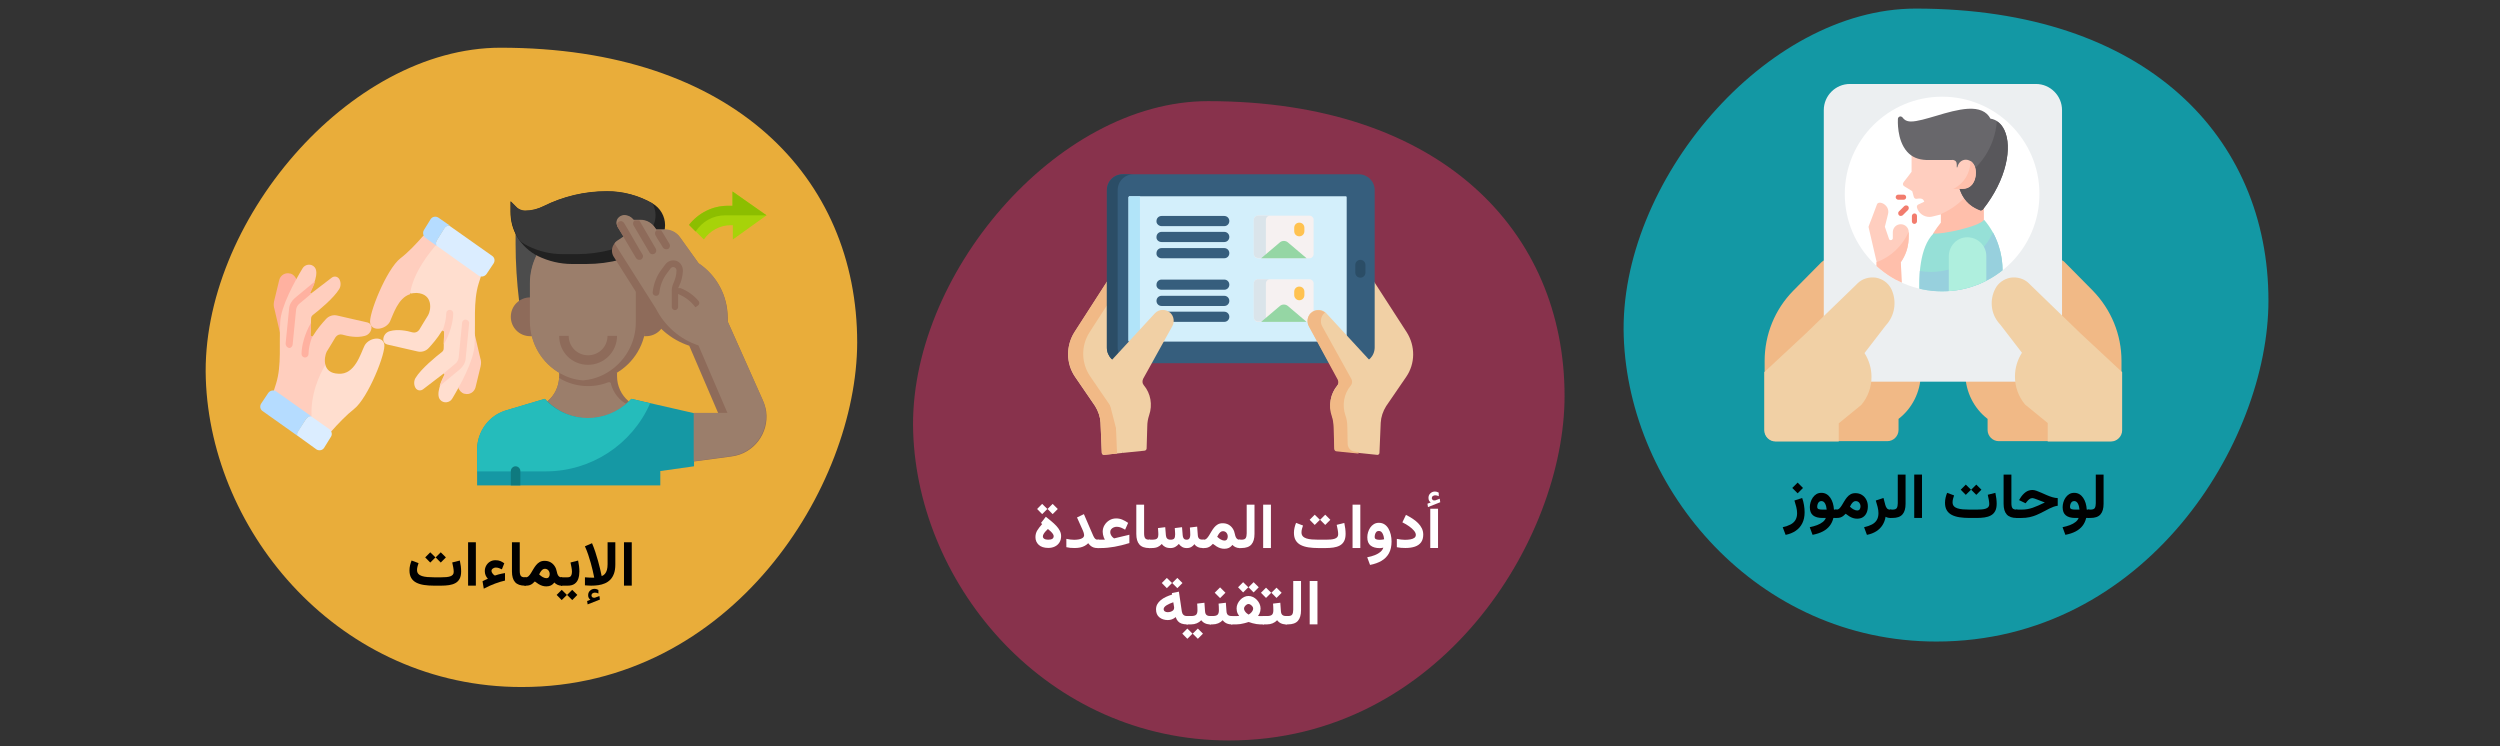<?xml version="1.0" encoding="UTF-8"?>
<svg xmlns="http://www.w3.org/2000/svg" xmlns:xlink="http://www.w3.org/1999/xlink" id="Ebene_1" version="1.1" viewBox="0 0 786 234.6">
  <rect x="0" y="0" width="786" height="234.6" fill="#333333" stroke="none"/>
  <defs>
    <style>
      .st0 {
        fill: #dbedff;
      }

      .st1 {
        fill: #8cbe00;
      }

      .st2 {
        fill: #f1b986;
      }

      .st3 {
        fill: #365e7d;
      }

      .st4 {
        fill: #0f7a7f;
      }

      .st5 {
        fill: #ffbfab;
      }

      .st6 {
        fill: #1398a4;
      }

      .st7 {
        fill: #a7d309;
      }

      .st8 {
        fill: #f27c6d;
      }

      .st9 {
        stroke: #9b7e6b;
        stroke-miterlimit: 10;
      }

      .st9, .st10 {
        fill: #8e6b5a;
      }

      .st11 {
        fill: #fff;
      }

      .st12 {
        fill: #58575b;
      }

      .st13 {
        fill: #383838;
      }

      .st14 {
        fill: #d3effb;
      }

      .st15 {
        fill: #2b4d66;
      }

      .st16 {
        fill: none;
      }

      .st17 {
        fill: #4c4c4c;
      }

      .st18 {
        fill: #ffb1a0;
      }

      .st19 {
        fill: #88324c;
      }

      .st20 {
        fill: #e9ad3a;
      }

      .st21 {
        clip-path: url(#clippath-1);
      }

      .st22 {
        fill: #1598a4;
      }

      .st23 {
        fill: #f6f1f1;
      }

      .st24 {
        fill: #ffcebe;
      }

      .st25 {
        fill: #b1e4f9;
      }

      .st26 {
        fill: #ffdecf;
      }

      .st27 {
        fill: #212121;
      }

      .st28 {
        fill: #afefde;
      }

      .st29 {
        fill: #68676b;
      }

      .st30 {
        fill: #9b7e6b;
      }

      .st31 {
        display: none;
      }

      .st32 {
        fill: #dae4ea;
      }

      .st33 {
        fill: #eceff1;
      }

      .st34 {
        fill: #95d6a4;
      }

      .st35 {
        fill: #97d0dd;
      }

      .st36 {
        fill: #96e0d7;
      }

      .st37 {
        fill: #7a7a7a;
      }

      .st38 {
        fill: #b5dcff;
      }

      .st39 {
        clip-path: url(#clippath);
      }

      .st40 {
        fill: #25bcbb;
      }

      .st41 {
        fill: #f1d0a5;
      }

      .st42 {
        fill: #ffcebf;
      }

      .st43 {
        fill: #ffc250;
      }
    </style>
    <clipPath id="clippath">
      <circle class="st16" cx="610.6" cy="61" r="30.6"></circle>
    </clipPath>
    <clipPath id="clippath-1">
      <circle class="st16" cx="610.6" cy="61" r="30.6"></circle>
    </clipPath>
  </defs>
  <g id="Ebene_11" data-name="Ebene_1">
    <g id="Capa_1">
      <rect class="st16" x="0" y="0" width="786" height="235.5" transform="translate(786 235.5) rotate(-180)"></rect>
    </g>
    <rect class="st16" x="0" y="0" width="786" height="233.5" transform="translate(786 233.5) rotate(-180)"></rect>
    <path id="Oval-Copy-4" class="st19" d="M386.4,232.8c-57,0-97.7-48.2-99.3-97-1.6-48.8,44.9-104,92.7-104,73.2,0,112.1,40.9,112.1,92.7,0,45.1-39.1,108.3-105.5,108.3Z"></path>
    <path id="Oval-Copy-4-2" class="st6" d="M608.8,201.7c-56.4,0-96.7-47.7-98.3-96S555,2.7,602.3,2.7c72.5,0,110.9,40.5,110.9,91.8,0,44.6-38.7,107.2-104.4,107.2Z"></path>
    <path id="Oval-Copy-4-3" class="st20" d="M164,216c-57,0-97.7-48.2-99.3-97-1.6-48.8,44.9-104,92.7-104,73.2,0,112.1,40.9,112.1,92.7-.1,45.1-39.2,108.3-105.5,108.3Z"></path>
  </g>
  <g id="_x3C_Ebene_x3E_">
    <g>
      <path class="st10" d="M172.1,126.2c2.3-1.9,3.7-4.8,3.7-7.9v-1.2h18.2v1.2c0,3,1.3,5.9,3.7,7.9l-6.7,6.7h-12.1s-6.8-6.7-6.8-6.7Z"></path>
      <path class="st30" d="M172.1,126.2c2.2-1.8,3.5-4.5,3.7-7.4.2.1.4.2.6.4,4.5,2.5,10,2.9,14.8,1,.4-.1.8,0,.9.4v.2c.8,2.8,2.6,5.1,5.2,6.4l1.5.8-4.3,6.1-4,.7s-3-1-4.8-1.8h-6.9s-6.7-6.8-6.7-6.8Z"></path>
      <path class="st17" d="M162.1,73.1v3.6c0,6,.4,12,1.1,17.9h43.4c.7-5.9,1.1-11.9,1.1-17.9v-1.4s-45.6-2.2-45.6-2.2Z"></path>
      <path class="st10" d="M203.1,93.5c3.4,0,6.1,2.7,6.1,6.1s-2.7,6.1-6.1,6.1h-.6"></path>
      <path class="st10" d="M166.7,93.5c-3.4,0-6.1,2.7-6.1,6.1s2.7,6.1,6.1,6.1h.6"></path>
      <path class="st10" d="M168.8,80.2l-.1.2c-1.3,2.7-2,5.6-2,8.6v12.1c0,6.8,3.7,13.1,9.7,16.4,2.6,1.5,5.5,2.2,8.5,2.2s5.9-.8,8.5-2.2c6-3.3,9.7-9.6,9.7-16.4v-12.1c0-3-.7-5.9-2-8.6l-.3-.7"></path>
      <path class="st30" d="M190.3,117.5c-2.2,1.2-4.6,1.9-7,2.1-2.5-.2-4.8-.9-7-2.1-6-3.3-9.7-9.6-9.7-16.4v-12.1c0-3,.7-5.9,2-8.6l.1-.2,28.9-.4.3.6c1.3,2.7,2,5.6,2,8.6v12.1c.1,6.8-3.6,13.1-9.6,16.4h0Z"></path>
      <path class="st10" d="M184.9,114.7c5,0,9.1-4.1,9.1-9.1h-3c0,3.4-2.7,6.1-6.1,6.1s-6.1-2.7-6.1-6.1h-3c0,5.1,4,9.1,9.1,9.1Z"></path>
      <path class="st22" d="M150,152.7v-11.4c0-3.4,1.4-6.7,3.8-9.1,1.5-1.5,3.4-2.6,5.4-3.2l12.1-3.6.7.7c3.4,3.4,8.1,5.4,12.9,5.4,4.9,0,9.5-1.9,12.9-5.4l.7-.7,19.7,4.5v16.7s-10.6,1.5-10.6,1.5v4.5h-57.6s0,.1,0,.1Z"></path>
      <path class="st40" d="M159.1,129l12.1-3.6.7.7c7.1,7.1,18.7,7.1,25.9,0h0l.7-.7,5.9,1.4c-5.7,13-18.6,21.4-32.8,21.4h-21.6v-6.8c0-5.8,3.7-10.8,9.1-12.4Z"></path>
      <path class="st4" d="M162.1,146.6h0c-.8,0-1.5.7-1.5,1.5v4.5s3,0,3,0v-4.5c0-.8-.7-1.5-1.5-1.5Z"></path>
      <path class="st7" d="M228.8,64.7h1.5s0-4.5,0-4.5l10.7,7.5-10.6,7.6v-4.5s-.6,0-.6,0c-3.4,0-6.6,1.7-8.5,4.5l-4.5-4.5c2.8-3.9,7.3-6.1,12-6.1Z"></path>
      <path class="st1" d="M228.8,64.7h1.5s0-4.5,0-4.5l10.7,7.5h-13c-3.8,0-7.2,1.9-9.3,5.1l-2.1-2.1c3-3.8,7.5-6,12.2-6Z"></path>
      <path class="st27" d="M205.2,64c2.4,1.4,3.9,4,3.9,6.8s-1.5,5.4-4,6.8c-6.3,3.5-13.4,5.4-20.7,5.4h-4.6c-3.7,0-7.4-.9-10.7-2.5-2.6-1.3-4.9-3.4-6.4-5.9-1.5-2.4-2.2-5.2-2.2-8v-3.3s2,2,2,2c.7.7,1.6,1,2.5,1,2,0,4-.5,5.8-1.4,6.2-3.1,13-4.7,19.9-4.7,5.1-.1,10.1,1.3,14.5,3.8h0Z"></path>
      <path class="st13" d="M165.1,66.2c2,0,4-.5,5.8-1.4,6.2-3.1,13-4.7,19.9-4.7,5,0,9.9,1.3,14.3,3.8,2.1,3.7.8,8.5-3,10.6h0c-6.3,3.5-13.4,5.4-20.7,5.4h-4.6c-3.7,0-7.4-.9-10.7-2.5-.8-.4-1.7-.9-2.4-1.5-.3-.4-.7-.9-.9-1.3-1.5-2.4-2.2-5.2-2.2-8v-3.3s2,2,2,2c.6.5,1.6.9,2.5.9h0Z"></path>
      <path class="st10" d="M192.4,78.8c0,.7.2,1.4.6,2l10,15.8.3.5c2.7,5.5,7.6,9.7,13.4,11.6l9.1,21.2h-7.6s0,15.2,0,15.2l11.9-1.6c6.9-.9,11.7-7.3,10.8-14.1-.2-1.2-.5-2.3-1-3.4l-11.1-24.9v-1.2c0-6.8-3.4-13.2-9.1-17l-5.8-8.1c-1.1-1.6-2.9-2.5-4.8-2.5h-2.7s-.3-.4-.3-.4c-1-1.6-2.7-2.6-4.6-2.6h-2.2c-.7-1-1.8-1.5-3-1.5-1.3,0-2.3,1.1-2.4,2.4,0,.4.1.9.4,1.3l1.9,3-2.1,1.4c-1.1.5-1.7,1.7-1.7,2.9Z"></path>
      <path class="st30" d="M193.2,76.5c.2-.3.5-.6.8-.8l2.1-1.4-1.9-3c-.2-.4-.4-.8-.4-1.3,0-1.3,1.1-2.3,2.4-2.4,1.2,0,2.3.6,3,1.5h2.2c1.9,0,3.6,1,4.6,2.6l.3.4h2.7c1.9,0,3.7.9,4.8,2.5l5.8,8.1c5.7,3.8,9.1,10.2,9.1,17v1.2s11.1,24.9,11.1,24.9c2.8,6.3-.1,13.8-6.4,16.6-1.1.5-2.2.8-3.4,1l-11.9,1.6v-15.2h10.6s-9.1-21.2-9.1-21.2c-5.8-1.9-10.6-6.1-13.4-11.6l-13-20.5Z"></path>
      <g>
        <path class="st10" d="M204.2,79.4c-1-1.8-4-6.7-5-8.5-.3-.5-.2-1.2.3-1.6h1.5s5.2,8.9,5.2,8.9c.3.6.1,1.3-.5,1.6h0c-.6.3-1.2.1-1.5-.4Z"></path>
        <path class="st10" d="M201.7,81.5h0c-.6.4-1.3.2-1.7-.3l-5.8-9.8c-.3-.4-.3-1.4.4-1.7.7-.4,1.2-.1,1.6.4,1.1,1.7,4.7,8.2,5.8,9.9.3.4.2,1.1-.3,1.5Z"></path>
        <path class="st10" d="M208.4,77.8c-1-1.8-1.4-2.1-2.3-3.8-.3-.5-.2-1.2.3-1.6h1.5s2.6,4.3,2.6,4.3c.3.6.1,1.3-.5,1.6h0c-.6.2-1.3,0-1.6-.5Z"></path>
        <path class="st9" d="M204.7,91.8c.3-2.7,1.3-5.3,2.9-7.4l1.2-1.6c.9-1.2,2.4-1.7,3.9-1.3,1.6.5,2.6,2.1,2.5,3.8-.1,1.7-.5,3.3-1.2,4.8h.1c2.3.9,4.3,2.3,5.9,4.2.6.7.4,1.7-.3,2.2l-1.2.8h0c-1.2-1.8-2.9-3.2-4.8-4.1v3.3c0,.8-.7,1.5-1.5,1.5h0c-.8,0-1.5-.7-1.5-1.5v-5.2c0-.8.2-1.6.5-2.3.6-1.3,1-2.7,1-4.1,0-.1-.1-.2-.2-.3-.2-.2-.5-.2-.7,0l-1.2,1.6c-1.3,1.7-2.1,3.8-2.3,5.9-.1.8-.7,1.4-1.5,1.4-1,0-1.7-.8-1.6-1.7Z"></path>
      </g>
    </g>
    <g>
      <path class="st24" d="M151.1,115.2l-1.6,6.6c-.4,1.5-1.9,2.4-3.4,2h-.1c-1-.3-1.5-1-1.9-1.8l.2-1.7,3.7-9.3.6-5.8.6-.3,1.8,7.7c.3.8.3,1.7.1,2.6Z"></path>
      <path class="st26" d="M151.2,86.2v.7c-.2.6-.4,1.3-.7,2.2-1.8,5.8-.9,12.4-1.3,19.3-.2,5-4.6,12.9-7,16.9-.8,1.4-2.8,1.6-3.8.4h0c-1.5-1.7.4-5.9,1.4-7.9.1-.2-.2-.5-.4-.3l-6.4,4.9c-.8.6-1.9.4-2.4-.5s-.5-2.1,0-3c1.7-2.9,6.6-6.9,8.3-8.2.4-.3.6-.7.6-1.2,0-1.4.1-3.7.2-5.2,0-.4-.5-.6-.8-.2-1.4,2.3-3,4.1-4.1,5.3-.9,1-2.3,1.4-3.5,1.1l-9.6-2.2c-.7-.2-1.2-.8-1.2-1.5,0-1.3.9-2.4,2.1-2.7,2.5-.7,5.4-.1,7.1.4.8.2,1.6-.1,2.1-.8.8-1.4,2.2-3.6,2.8-4.6.9-1.5,1.7-6.7-3.6-7-.7,0-1.4.1-1.9.2l-.8-1.2,4.4-10.1,4.3-4.8,14.2,10Z"></path>
      <g>
        <path class="st24" d="M133.1,74.1h.6s3.7,2.6,3.7,2.6c-2,2.2-7.6,9-8.5,15.8-3.8,1.2-5.3,6.5-6.3,8.6-1.2,2.4-5.5,3.3-6.2.6-.7-2.6,5.1-17.1,9.5-20.5,2.4-1.8,5.1-4.7,7.2-7.1h0Z"></path>
        <path class="st24" d="M141.4,97.4c.6,0,1.1.5,1.1,1.1,0,2.5-1,6.5-3,9.8,0-1.3.1-2.7.2-3.8,0-.4-.4-.5-.6-.4.8-2.1,1.2-4.1,1.2-5.6,0-.6.5-1.1,1.1-1.1h0Z"></path>
        <path class="st24" d="M146.5,100.5c.6.1,1.1.6,1,1.2l-1.1,11.1c-.1,1.3-.8,2.4-1.8,3.3l-6.4,5.3c.4-1.4,1.1-2.7,1.5-3.6.1-.2-.1-.4-.2-.4l3.7-3.1c.5-.4.9-1.1,1-1.8l1.1-11.1c0-.5.6-1,1.2-.9h0Z"></path>
      </g>
      <path class="st0" d="M154.8,80.5c.7.5.9,1.5.4,2.3l-2.2,3.3c-.6.9-1.8,1.1-2.6.5l-13.2-9.4c-.2-.6-.2-1.2.2-1.8l2.3-3.7c.3-.5.9-.8,1.5-.8l13.6,9.6h0Z"></path>
      <path class="st38" d="M137.3,77.3l-3.5-2.5c-.8-.6-1-1.7-.5-2.5l2.1-3.4c.5-.8,1.6-1,2.4-.5l3.6,2.5c-.6,0-1.3.3-1.6.8l-2.3,3.7c-.5.6-.5,1.3-.2,1.9Z"></path>
      <path class="st18" d="M86.2,94.6l1.6-6.6c.4-1.5,1.9-2.4,3.4-2h.1c1,.3,1.5,1,1.9,1.8l-.2,1.7-3.7,9.3-.6,5.8-.6.3-1.8-7.7c-.3-.9-.3-1.7-.1-2.6Z"></path>
      <path class="st26" d="M114.6,108.7c1.2-2.4,5.5-3.3,6.2-.6.7,2.6-5.1,17.1-9.5,20.5-2.3,1.8-5.1,4.7-7.2,7.1h-.6s-6.4-4.5-6.4-4.5l-.6-3.9,4.3-12.6h1.5c.4,1.5,1.5,2.7,4.1,2.8,5.2.4,7-6.4,8.2-8.8h0Z"></path>
      <path class="st24" d="M102.3,114.7c-1.8,3-4.9,9.4-4.3,17.1l-11.9-8.3v-.7c.2-.6.4-1.3.7-2.2,1.8-5.8.9-12.4,1.3-19.3.2-5,4.6-12.9,7-16.9.8-1.4,2.8-1.6,3.8-.4h0c1.5,1.7-.4,5.9-1.4,7.9-.1.2.2.5.4.3l6.4-4.9c.8-.6,1.9-.4,2.4.5s.5,2.1,0,3c-1.7,2.9-6.6,6.9-8.3,8.2-.4.3-.6.7-.6,1.2,0,1.4-.1,3.7-.2,5.2,0,.4.5.6.8.2,1.4-2.3,3-4.1,4.1-5.3.9-1,2.3-1.4,3.5-1.1l9.6,2.2c.7.2,1.2.8,1.2,1.5h0c0,1.3-.9,2.4-2.1,2.7-2.5.7-5.4.1-7.1-.4-.8-.2-1.6.1-2.1.8-.8,1.4-2.2,3.6-2.8,4.6-.4.8-.8,2.6-.4,4.1h0Z"></path>
      <path class="st18" d="M94.8,111.3c0-2.5,1-6.5,3-9.8,0,1.3-.1,2.7-.2,3.8,0,.4.4.5.6.4-.8,2.1-1.2,4.1-1.2,5.6,0,.6-.5,1.1-1.1,1.1s-1.1-.5-1.1-1.1Z"></path>
      <path class="st18" d="M89.8,108l1.1-11c.1-1.3.8-2.4,1.8-3.3l6.4-5.3c-.4,1.4-1.1,2.7-1.5,3.6-.1.2.1.4.2.4l-3.7,3.1c-.5.4-.9,1.1-1,1.8l-1.1,11.1c-.1.6-.6,1.1-1.2,1-.6-.2-1-.7-1-1.4Z"></path>
      <path class="st0" d="M104,137.4l-2.1,3.4c-.5.8-1.6,1-2.4.5l-6.1-4.4c-.1-.5,0-1,.3-1.4l2.5-3.8c.4-.5.9-.9,1.5-.9l5.8,4.1c.8.6,1.1,1.7.5,2.5Z"></path>
      <path class="st38" d="M93.8,135.6c-.3.4-.4.9-.3,1.4l-11-7.8c-.7-.5-.9-1.5-.4-2.3l2.2-3.3c.6-.9,1.8-1.1,2.6-.5l11,7.8c-.7,0-1.3.3-1.7.9l-2.4,3.8h0Z"></path>
    </g>
    <g>
      <path class="st41" d="M433.7,142.399l.4-9.5c.1-1.8.7-3.6,1.7-5.2l6.3-9.2c2.9-4.2,2.9-9.7.2-14l-10.4-16.1-7.6,23.6,2.9,30.4,5.7.6c.4.1.8-.2.8-.6Z"></path>
      <path class="st41" d="M346.4,142.399l-.4-9.5c-.1-1.8-.7-3.6-1.7-5.2l-6.3-9.2c-2.9-4.2-2.9-9.7-.2-14l10.3-16,7.7,23.5-2.9,30.4-5.7.6c-.4.1-.8-.2-.8-.6h0Z"></path>
      <path class="st2" d="M337.8,104.399l10.3-16,1.4,5.3-6.9,10.7c-2.8,4.3-2.7,9.8.2,14l6.3,9.2c1,1.5,1.6,3.3,1.7,5.2l.4,9.8-4,.4c-.4,0-.8-.3-.8-.7l-.4-9.5c-.1-1.8-.7-3.6-1.7-5.2l-6.3-9.2c-2.8-4.2-2.9-9.7-.2-14h0Z"></path>
      <path class="st3" d="M353,114.199h74.2c2.8,0,5-2.2,5-5v-49.4c0-2.8-2.2-5-5-5h-74.2c-2.8,0-5,2.2-5,5v49.5c0,2.7,2.2,4.9,5,4.9Z"></path>
      <path class="st15" d="M353,54.799h3.4c-2.8,0-5,2.2-5,5v49.5c0,2.8,2.2,5,5,5h-3.4c-2.8,0-5-2.2-5-5v-49.5c0-2.8,2.2-5,5-5Z"></path>
      <path class="st14" d="M355.1,61.699h68c.1,0,.3.1.3.3v45.1c0,.2-.1.3-.3.3h-68c-.1,0-.3-.1-.3-.3v-45.1c.1-.2.2-.3.3-.3Z"></path>
      <path class="st25" d="M355.1,61.699h3.6c-.1,0-.3.1-.3.3v45.1c0,.2.1.3.3.3h-3.6c-.1,0-.3-.1-.3-.3v-45.1c.1-.2.2-.3.3-.3Z"></path>
      <path class="st23" d="M395.5,101.199h16.2c.7,0,1.3-.6,1.3-1.3v-10.8c0-.7-.6-1.3-1.3-1.3h-16.2c-.7,0-1.3.6-1.3,1.3v10.7c0,.8.6,1.4,1.3,1.4Z"></path>
      <path class="st32" d="M395.5,87.799h3.8c-.7,0-1.3.6-1.3,1.3v10.7c0,.7.6,1.3,1.3,1.3h-3.8c-.7,0-1.3-.6-1.3-1.3v-10.7c0-.7.6-1.3,1.3-1.3Z"></path>
      <path class="st34" d="M404.9,96.199l5.9,5h-14.3s5.9-5,5.9-5c.7-.6,1.8-.6,2.5,0h0Z"></path>
      <path class="st43" d="M408.5,94.399c.9,0,1.6-.7,1.6-1.6v-1.1c0-.9-.7-1.6-1.6-1.6s-1.6.7-1.6,1.6v1.1c0,.8.7,1.6,1.6,1.6Z"></path>
      <path class="st3" d="M365.2,91.099h19.7c.9,0,1.6-.7,1.6-1.6s-.7-1.6-1.6-1.6h-19.7c-.9,0-1.6.7-1.6,1.6-.1.9.7,1.6,1.6,1.6Z"></path>
      <path class="st3" d="M365.2,96.199h19.7c.9,0,1.6-.7,1.6-1.6s-.7-1.6-1.6-1.6h-19.7c-.9,0-1.6.7-1.6,1.6s.7,1.6,1.6,1.6Z"></path>
      <path class="st3" d="M365.2,101.199h19.7c.9,0,1.6-.7,1.6-1.6s-.7-1.6-1.6-1.6h-19.7c-.9,0-1.6.7-1.6,1.6-.1.9.7,1.6,1.6,1.6Z"></path>
      <path class="st23" d="M395.5,81.199h16.2c.7,0,1.3-.6,1.3-1.3v-10.8c0-.7-.6-1.3-1.3-1.3h-16.2c-.7,0-1.3.6-1.3,1.3v10.7c0,.8.6,1.4,1.3,1.4Z"></path>
      <path class="st32" d="M395.5,67.799h3.8c-.7,0-1.3.6-1.3,1.3v10.7c0,.7.6,1.3,1.3,1.3h-3.8c-.7,0-1.3-.6-1.3-1.3v-10.7c0-.7.6-1.3,1.3-1.3Z"></path>
      <path class="st34" d="M404.9,76.199l5.9,5h-14.3s5.9-5,5.9-5c.7-.6,1.8-.6,2.5,0h0Z"></path>
      <path class="st43" d="M408.5,74.299c.9,0,1.6-.7,1.6-1.6v-1.1c0-.9-.7-1.6-1.6-1.6s-1.6.7-1.6,1.6v1.1c0,.9.7,1.6,1.6,1.6Z"></path>
      <path class="st3" d="M365.2,71.099h19.7c.9,0,1.6-.7,1.6-1.6s-.7-1.6-1.6-1.6h-19.7c-.9,0-1.6.7-1.6,1.6-.1.8.7,1.6,1.6,1.6Z"></path>
      <path class="st3" d="M365.2,76.099h19.7c.9,0,1.6-.7,1.6-1.6,0-.9-.7-1.6-1.6-1.6h-19.7c-.9,0-1.6.7-1.6,1.6-.1.9.7,1.6,1.6,1.6Z"></path>
      <path class="st3" d="M365.2,81.199h19.7c.9,0,1.6-.7,1.6-1.6,0-.9-.7-1.6-1.6-1.6h-19.7c-.9,0-1.6.7-1.6,1.6-.1.9.7,1.6,1.6,1.6Z"></path>
      <path class="st15" d="M427.7,87.299c.9,0,1.6-.7,1.6-1.6v-2.4c0-.9-.7-1.6-1.6-1.6s-1.6.7-1.6,1.6v2.4c0,.9.7,1.6,1.6,1.6Z"></path>
      <path class="st41" d="M419.6,140.999l-.2-6.9c0-1.2-.2-2.4-.6-3.6-1.1-3.2-.5-6.8,1.7-9.4.5-.6.5-1.3.2-2l-9.2-16.6c-.7-1.3-.5-3,.6-4.1,1.4-1.3,3.6-1.3,4.9.1l15.3,16.6-1,11.5-4.1,15.8-6.9-.7c-.4,0-.7-.4-.7-.7h0Z"></path>
      <path class="st2" d="M411.5,102.599c-.7-1.3-.5-3,.6-4.1,1.2-1.2,3.2-1.3,4.5-.2-.1.1-.2.2-.3.2-1.1,1.1-1.3,2.8-.6,4.1l9.2,16.6c.3.6.3,1.4-.2,2-2.2,2.6-2.8,6.2-1.7,9.4.4,1.1.6,2.3.6,3.6l.1,5.3c0,1.3,1,2.4,2.3,2.5l.8.1c.2,0,.4.3.3.5l-6.9-.7c-.4,0-.7-.4-.7-.7l-.2-6.7c0-1.3-.2-2.5-.6-3.7-1.1-3.2-.5-6.8,1.7-9.4.5-.6.5-1.3.2-2l-9.1-16.8Z"></path>
      <path class="st41" d="M360.5,140.999l.2-6.9c0-1.2.2-2.4.6-3.6,1.1-3.2.5-6.8-1.7-9.4-.5-.6-.5-1.3-.2-2l9.2-16.6c.7-1.3.5-3-.6-4.1-1.4-1.3-3.6-1.3-4.9.1l-15.3,16.6,1,11.5,4.1,15.8,6.9-.7c.4,0,.7-.4.7-.7h0Z"></path>
    </g>
  </g>
  <g id="Ebene_3">
    <g>
      <g>
        <path class="st2" d="M603.9,117.7c-.1,5.6-2.8,10.8-7,14v3.5c0,1.9-1.6,3.5-3.5,3.5h-35.1c-1.9,0-3.5-1.6-3.5-3.5v-21.7c0-8.3,3.2-16.2,9-22.1l8.8-8.9c.7-.7,1.7-1.1,2.7-1.1s2,.6,2.6,1.4l5.4,7,9.6,12.5,10.2,13.2c.5.7.8,1.4.8,2.2h0Z"></path>
        <path class="st2" d="M618.7,115.5l10.2-13.2,9.6-12.5,5.4-7c.6-.8,1.5-1.3,2.6-1.4,1,0,2,.3,2.7,1.1l8.8,8.9c5.8,6,9,13.8,9,22.1v21.7c0,1.9-1.6,3.5-3.5,3.5h-35.1c-1.9,0-3.5-1.6-3.5-3.5v-3.5c-4.3-3.3-6.9-8.5-7-14,0-.8.2-1.5.8-2.2Z"></path>
        <path class="st33" d="M576.9,120h67.9c1.9,0,3.5-1.6,3.5-3.5V34.6c0-4.5-3.7-8.2-8.2-8.2h-58.5c-4.5,0-8.2,3.7-8.2,8.2v81.9c0,1.9,1.6,3.5,3.5,3.5Z"></path>
        <g>
          <path class="st41" d="M627.3,90.8c.9-1.8,2.7-3.1,4.8-3.5,2.1-.3,4.3.3,5.8,1.8l.7.7,15.5,15,13.1,12.2v18.3c0,1.9-1.6,3.5-3.5,3.5h-19.9v-5.8s-7.1-5.8-7.1-5.8c-2.1-2.5-3.2-5.6-3.2-8.8,0-2.7.8-5.3,2.2-7.5l-6.7-8.7-.6-.7c-2.5-3-2.9-7.2-1.1-10.7h0Z"></path>
          <path class="st41" d="M593.5,101.6l-.6.7-6.7,8.7c1.4,2.2,2.2,4.8,2.2,7.5,0,3.2-1.1,6.3-3.2,8.8l-7.1,5.8v5.7h-19.9c-1.9,0-3.5-1.6-3.5-3.5v-18.3s13.1-12.2,13.1-12.2l15.5-15,.7-.7c1.5-1.5,3.7-2.1,5.8-1.8,2.1.4,3.8,1.6,4.8,3.5,1.7,3.5,1.3,7.7-1.1,10.8h0Z"></path>
        </g>
      </g>
      <g>
        <circle id="SVGID" class="st11" cx="610.6" cy="61" r="30.6"></circle>
        <g class="st39">
          <g id="Corona_Virus_Symptoms_Cough">
            <g id="Flat">
              <path class="st42" d="M607.8,73.8c0,.5.4.8.8.8,6.9,0,14.3-4.1,14.6-4.3.8-.5.3-.2.4-22.6h-22.6s0,6.3,0,6.3c-2.4,3.3-2.8,3.3-2.7,4,.1.6.6.6,2.9,2.1l.5,1.8c.1.4.5.7.9.6,1.8-.3,2.1.2,2.4.9l-1.9.9c-.4.2-.5.6-.4,1,.5,1.7,2.1,2.9,3.9,2.9.8,0,1.1-.2,3.7-.8v2.8c-.8,1-1.6,2.1-2.3,3.2-.2.1-.2.2-.2.4Z"></path>
              <path class="st5" d="M623.7,51.5v18c0,.3-.2.6-.4.7-.3.2-7.8,4.3-14.6,4.3-.2,0-.3,0-.5-.1-.4-.2-.5-.8-.3-1.2.7-1.1,1.5-2.2,2.3-3.2v-2.7c6.7-2.9,11.6-8.7,13.5-15.8Z"></path>
              <path class="st36" d="M629.6,85.1c.1-5.1-1.7-11.3-5.8-16-1.5,2.2-13.6,4.7-15.9,4.3-4.4,4.4-4.7,13.6-4.4,19.7h26.1s0-8,0-8Z"></path>
              <path class="st35" d="M626.6,73.1c2.1,3.9,3,8.2,3,11.9v7.9h-26.1c0-.9,0-6.7.1-7.7,9.5,1.6,18.9-3.4,23-12.1h0Z"></path>
              <path class="st29" d="M623.5,65.7c3.6-4.5,6-9.4,7.1-14.1,1-4.2.8-8-.4-10.7-1-2.1-2.5-3.3-4.4-3.6-1.2-2.3-3.6-3.3-7.1-3.1-3.1.2-6.6,1.2-9.9,2.2-3.1.9-6,1.8-8,1.8-1.8,0-2.4-1-2.5-1.1-.2-.3-.5-.5-.9-.5-.4.1-.7.4-.7.8,0,.3-.4,6.6,2.9,10.3,1.5,1.7,3.5,2.5,6,2.6h7.9s.1,0,.1,0c.5-.1.9.1,1.2.3.3.3.4.7.4,1,0,4.4,0,11.7,7.3,14.5.1,0,.2.1.3.1.3-.1.6-.3.7-.5Z"></path>
              <path class="st12" d="M630.2,41c1.3,2.7,1.4,6.5.4,10.7-1.1,4.7-3.6,9.6-7.1,14.1-.2.3-.6.4-1,.3-4.8-1.8-6.4-5.6-7-9.2,7-3.7,11.7-10.8,12.3-18.7,1,.5,1.8,1.5,2.4,2.8h0Z"></path>
              <path class="st42" d="M621.2,54.3c0-4.9-5.1-5.3-5.8-1.7h-1.8s0,6.7,0,6.7h3.4c2.7,0,4.2-2.2,4.2-5Z"></path>
              <path class="st28" d="M624.5,80.5h0c0-3.3-2.7-5.9-6-5.9-3.2,0-5.8,2.7-5.8,6v12.4s11.8,0,11.8,0v-12.5Z"></path>
              <path class="st5" d="M621.2,54.3c0,2.8-1.4,5.1-4.2,5.1h-2.9c3.3-1.6,5.4-5,5.4-8.7v-.1c.9.6,1.7,1.8,1.7,3.7Z"></path>
              <g>
                <path class="st8" d="M599.3,62c0-.5-.4-.8-.8-.8h-1.7c-.5,0-.8.4-.8.8,0,.4.4.8.8.8h1.7c.4,0,.8-.3.8-.8Z"></path>
                <path class="st8" d="M602.7,69.6v-1.7c0-.5-.4-.8-.8-.8s-.8.4-.8.8v1.7c0,.5.4.8.8.8s.8-.4.8-.8Z"></path>
                <path class="st8" d="M597.6,67.9c.2,0,.4-.1.6-.2l1.7-1.7h0c.3-.3.3-.9,0-1.2-.3-.3-.9-.3-1.2,0l-1.7,1.7c-.2.2-.2.4-.2.6,0,.4.3.8.8.8h0Z"></path>
              </g>
              <path class="st42" d="M587.5,71.5c-.1-.4,0-.1,2.6-7.2.5-1.5,4.2.1,3.5,3l-1,4,1.3,3.8c.1.3.3.4.6.4s.6-.3.6-.6v-1.9c0-1.4,1.1-2.5,2.5-2.5s2.5,1.1,2.5,2.5c-.1.8.6,5.1-2.5,9.5.2,2.4-.7,4.2-.6,5.6h-7v-5.8s-2.5-10.8-2.5-10.8Z"></path>
              <path class="st5" d="M600.1,72.9c-.1.8.6,5.1-2.5,9.5.2,2.4.3,6.2.4,7.6l-8-2v-5.6c4.5-1.6,8.1-5.1,10.1-9.5h0Z"></path>
            </g>
          </g>
        </g>
        <g class="st21">
          <circle class="st16" cx="610.6" cy="61" r="30.6"></circle>
        </g>
      </g>
      <g class="st31">
        <path class="st37" d="M621.5,98.1h2.3v3s1.3,0,1.3,0v-6.6s-1.3,0-1.3,0v2.6h-2.3v-2.6s-1.3,0-1.3,0v6.6s1.3,0,1.3,0v-3Z"></path>
        <path class="st37" d="M614.7,101.1h1.1s.1-.7.1-.7c.4.6.9.9,1.5.9.9,0,1.4-.6,1.4-1.6v-3.7s-1.2,0-1.2,0v3.5c0,.6-.2.8-.6.8s-.8-.3-1-.7v-3.6s-1.2,0-1.2,0v5.1h-.1Z"></path>
        <path class="st37" d="M609.9,96.5l.5.7c.4-.3.8-.4,1.3-.4s.8.2.8.5c0,.3-.2.5-1.1.7-1,.3-1.6.7-1.6,1.6,0,1.1,1,1.6,2.1,1.6.9,0,1.5-.3,2-.7l-.6-.7c-.4.3-.9.5-1.4.5s-.9-.2-.9-.6.2-.6,1.1-.8c1-.3,1.5-.8,1.5-1.5,0-.8-.8-1.5-1.9-1.5-.8,0-1.4.2-1.8.6Z"></path>
        <path class="st37" d="M605.8,100.8c.4.3.8.4,1.3.4,1,0,1.5-.6,1.5-1.7v-2.7h.8s0-.8,0-.8h-.8v-1.1s-1.2-.1-1.2-.1v1.2h-1.2s.1.9.1.9h1.1v2.6c0,.5-.2.7-.5.7-.2,0-.4-.1-.6-.2l-.5.8Z"></path>
        <path class="st37" d="M601.3,98.6c0-1.6.8-2.6,2.2-2.6s2.2,1.2,2.2,2.7c0,1.6-.8,2.6-2.4,2.6-.8,0-1.4-.3-1.9-.7l.5-.7c.5.3.9.4,1.3.4.6,0,1.1-.4,1.2-1.4h-3.2c0-.1-.1-.3.1-.3ZM602.4,98.1l2,.1c-.1-1-.4-1.4-1-1.4-.7,0-1,.5-1,1.3h0Z"></path>
        <path class="st37" d="M595.9,97.4v3.7s1.2,0,1.2,0v-3.5c0-.6.2-.8.6-.8s.8.3,1.1.8v3.5s1.2,0,1.2,0v-5.1s-1.1,0-1.1,0l-.1.7c-.4-.5-.9-.8-1.5-.8-.9,0-1.4.5-1.4,1.5Z"></path>
      </g>
    </g>
  </g>
  <g>
    <path d="M560.487,165.758c.964-.215,1.782-.499,2.456-.854.674-.354,1.187-.821,1.538-1.401.352-.579.527-1.302.527-2.168,0-.586-.086-1.235-.259-1.948-.172-.713-.366-1.388-.581-2.026l2.432-.801c.254.703.446,1.449.576,2.236.131.788.195,1.543.195,2.266,0,1.315-.24,2.46-.723,3.433-.481.974-1.168,1.767-2.061,2.378-.892.612-1.953,1.042-3.184,1.289l-.918-2.402ZM566.864,153.414l-1.689,1.689-1.689-1.689,1.689-1.689,1.689,1.689Z"></path>
    <path d="M574.247,155.357c.469.273.869.651,1.201,1.133.332.482.596,1.042.791,1.68.195.639.312,1.322.352,2.051h.82v2.627h-.996c-.228.944-.611,1.767-1.152,2.466-.54.7-1.253,1.286-2.139,1.758-.885.473-1.969.832-3.252,1.079l-.889-2.402c.854-.169,1.63-.389,2.329-.659.7-.27,1.288-.594,1.763-.972.476-.377.795-.801.957-1.27h-1.035c-1.302,0-2.291-.27-2.969-.811-.677-.54-1.016-1.402-1.016-2.588,0-.481.075-.984.225-1.509.15-.523.376-1.012.679-1.465.303-.452.681-.82,1.133-1.104.453-.283.985-.425,1.597-.425.6,0,1.133.137,1.602.41ZM574.306,160.221c-.025-.338-.078-.667-.156-.986-.078-.318-.184-.608-.317-.869-.133-.26-.299-.464-.498-.61-.198-.146-.435-.22-.708-.22-.325,0-.584.103-.776.308-.191.205-.327.448-.405.728-.078.28-.117.541-.117.781,0,.365.146.601.439.708s.693.161,1.201.161h1.338Z"></path>
    <path d="M582.597,162.877c-.403-.13-.796-.312-1.177-.547s-.763-.504-1.147-.811c-.24.254-.484.48-.732.679-.247.199-.533.356-.859.474-.325.117-.735.176-1.23.176h-.43v-2.627h.381c.346,0,.648-.123.908-.371.261-.247.512-.567.752-.962.241-.394.49-.811.747-1.25.258-.439.546-.857.864-1.255.319-.396.693-.719,1.123-.967.43-.247.941-.371,1.533-.371.801,0,1.496.19,2.085.571.59.381,1.044.884,1.362,1.509.319.625.479,1.309.479,2.051,0,.756-.127,1.426-.381,2.012s-.63,1.047-1.128,1.382c-.498.336-1.121.503-1.87.503-.449,0-.875-.064-1.279-.195ZM582.65,157.828c-.225.189-.423.419-.596.688-.172.271-.317.532-.435.786.189.183.373.341.552.474.18.134.347.246.503.337.241.137.464.234.669.293s.386.088.542.088c.371,0,.64-.123.806-.371.166-.247.249-.547.249-.898,0-.462-.137-.857-.41-1.187-.273-.328-.647-.493-1.123-.493-.279,0-.532.095-.757.283Z"></path>
    <path d="M593.495,162.74c-.267-.071-.488-.162-.664-.273-.156.971-.479,1.843-.967,2.617-.488.775-1.141,1.425-1.958,1.948-.816.524-1.798.9-2.944,1.128l-.898-2.402c.964-.215,1.782-.499,2.456-.854.674-.354,1.187-.821,1.538-1.401.352-.579.527-1.302.527-2.168,0-.586-.086-1.235-.259-1.948-.172-.713-.366-1.388-.581-2.026l2.422-.801.566,2.178c.117.449.292.81.522,1.079.231.271.565.405,1.001.405h.381v2.627h-.273c-.312,0-.602-.035-.869-.107Z"></path>
    <path d="M594.999,160.221c.703,0,1.156-.171,1.357-.513.202-.342.303-.838.303-1.489v-9.014h2.451v9.199c0,1.465-.323,2.572-.972,3.32-.647.749-1.697,1.123-3.149,1.123h-.742v-2.627h.752Z"></path>
    <path d="M604.276,162.838h-2.441v-13.633h2.441v13.633Z"></path>
    <path d="M619.228,162.848c-1.146,0-2.19-.071-3.135-.215-.943-.143-1.758-.391-2.441-.742s-1.211-.838-1.582-1.46c-.371-.621-.557-1.411-.557-2.368,0-.56.063-1.104.19-1.636.127-.53.285-1.026.474-1.489l2.188.82c-.11.307-.218.653-.322,1.04-.104.388-.156.761-.156,1.118,0,.502.136.905.405,1.211.271.307.648.537,1.133.693.485.156,1.052.263,1.699.317.648.056,1.35.083,2.104.083h2.285c.573,0,1.098-.021,1.572-.063.476-.042.888-.122,1.235-.239.349-.117.619-.288.811-.513.192-.225.288-.516.288-.874,0-.416-.049-.894-.146-1.431s-.205-1.053-.322-1.548l2.393-.605c.131.593.231,1.184.303,1.772.072.59.107,1.142.107,1.655,0,.957-.161,1.732-.483,2.324-.322.593-.77,1.044-1.343,1.353-.572.31-1.236.52-1.992.63-.755.111-1.568.166-2.441.166h-2.266ZM619.677,153.961l-1.631,1.621-1.592-1.621,1.592-1.602,1.631,1.602ZM622.958,153.961l-1.611,1.621-1.611-1.621,1.611-1.602,1.611,1.602Z"></path>
    <path d="M632.382,149.205v9.004c0,.736.112,1.255.337,1.558s.659.454,1.304.454h.244v2.627h-.244c-1.412,0-2.447-.367-3.105-1.104-.657-.735-.986-1.852-.986-3.35v-9.189h2.451Z"></path>
    <path d="M635.536,160.221c.658,0,1.271-.049,1.841-.146.57-.098,1.137-.242,1.699-.435.563-.191,1.154-.428,1.772-.708.619-.279,1.303-.599,2.051-.957-.494-.182-.952-.356-1.372-.522s-.797-.312-1.133-.439c-.335-.127-.62-.228-.854-.303-.234-.074-.41-.112-.527-.112-.364,0-.689.111-.977.332-.286.222-.527.459-.723.713l-.469.586-2.051-.996.381-.625c.449-.735.991-1.346,1.626-1.831.635-.484,1.376-.728,2.222-.728.358,0,.775.083,1.25.249.476.166.99.375,1.543.625.554.251,1.125.503,1.714.757.59.254,1.176.468,1.758.64.583.173,1.138.266,1.665.278v2.402c-.449.065-.88.171-1.294.317-.413.146-.854.337-1.323.571s-1.012.518-1.631.85c-.833.443-1.617.822-2.354,1.138-.735.316-1.489.557-2.261.723s-1.632.249-2.583.249h-1.631v-2.627h1.66Z"></path>
    <path d="M653.729,155.357c.469.273.869.651,1.201,1.133.332.482.596,1.042.791,1.68.195.639.312,1.322.352,2.051h.82v2.627h-.996c-.228.944-.611,1.767-1.152,2.466-.54.7-1.253,1.286-2.139,1.758-.885.473-1.969.832-3.252,1.079l-.889-2.402c.854-.169,1.63-.389,2.329-.659.7-.27,1.288-.594,1.763-.972.476-.377.795-.801.957-1.27h-1.035c-1.302,0-2.291-.27-2.969-.811-.677-.54-1.016-1.402-1.016-2.588,0-.481.075-.984.225-1.509.15-.523.376-1.012.679-1.465.303-.452.681-.82,1.133-1.104.453-.283.985-.425,1.597-.425.6,0,1.133.137,1.602.41ZM653.788,160.221c-.025-.338-.078-.667-.156-.986-.078-.318-.184-.608-.317-.869-.133-.26-.299-.464-.498-.61-.198-.146-.435-.22-.708-.22-.325,0-.584.103-.776.308-.191.205-.327.448-.405.728-.078.28-.117.541-.117.781,0,.365.146.601.439.708s.693.161,1.201.161h1.338Z"></path>
    <path d="M657.255,160.221c.703,0,1.156-.171,1.357-.513.202-.342.303-.838.303-1.489v-9.014h2.451v9.199c0,1.465-.323,2.572-.972,3.32-.647.749-1.697,1.123-3.149,1.123h-.742v-2.627h.752Z"></path>
  </g>
  <g>
    <path class="st11" d="M327.284,164.418l1.523-1.953c.592.475,1.173.947,1.743,1.416s1.085.948,1.548,1.44c.462.491.83,1.004,1.104,1.538.273.533.41,1.1.41,1.699,0,.768-.172,1.429-.518,1.982-.345.553-.82.979-1.426,1.279-.605.299-1.302.449-2.09.449-1.302,0-2.3-.321-2.993-.962-.693-.642-1.04-1.447-1.04-2.417,0-.808.199-1.528.596-2.163s.905-1.291,1.523-1.968l-.381-.342ZM329.286,160.023l-1.631,1.621-1.592-1.621,1.592-1.602,1.631,1.602ZM330.99,167.816c-.192-.268-.428-.532-.708-.796s-.553-.497-.82-.698c-.26.234-.511.486-.752.757-.241.27-.439.538-.596.806-.156.267-.234.521-.234.762,0,.318.146.571.439.757s.709.278,1.25.278c.566,0,.993-.092,1.279-.273.287-.183.43-.469.43-.859,0-.222-.096-.466-.288-.732ZM332.567,160.023l-1.611,1.621-1.611-1.621,1.611-1.602,1.611,1.602Z"></path>
    <path class="st11" d="M340.736,167.572c-.075-.268-.155-.492-.239-.674l-1.885-4.209,2.168-1.045,2.383,5.527c.215.501.407.94.576,1.318.169.377.355.67.557.879.202.208.456.312.762.312h.41v2.627h-.41c-.495,0-.917-.063-1.265-.19s-.654-.305-.918-.532c-.264-.229-.509-.495-.737-.801-.319.325-.685.602-1.099.83-.414.228-.88.398-1.401.513-.521.113-1.11.171-1.768.171-.547,0-1.017-.02-1.411-.059s-.792-.107-1.196-.205v-2.617c.404.091.82.162,1.25.215.43.052.833.078,1.211.078.541,0,1.048-.046,1.523-.137.475-.092.861-.248,1.157-.469.296-.222.444-.518.444-.889,0-.163-.038-.378-.112-.645Z"></path>
    <path class="st11" d="M347.015,168.925c-.101-.283-.181-.578-.239-.884-.059-.307-.088-.59-.088-.85,0-.762.192-1.46.576-2.095s.895-1.145,1.533-1.528c.638-.385,1.344-.576,2.119-.576.69,0,1.333.125,1.929.376.596.25,1.209.591,1.841,1.021l-.947,2.148c-.443-.261-.874-.479-1.294-.654s-.871-.264-1.353-.264c-.326,0-.645.066-.957.2-.312.133-.57.322-.771.566s-.303.535-.303.874c0,.318.07.618.21.898.14.279.306.516.498.708.192.191.353.323.483.396.02,0,.047-.004.083-.01.036-.007.07-.014.103-.02l4.639-1.113v2.627c-.82.254-1.618.477-2.393.669-.775.191-1.535.354-2.28.488-.746.133-1.478.234-2.197.303s-1.431.103-2.134.103h-.996v-2.627h2.295c-.137-.222-.255-.474-.356-.757Z"></path>
    <path class="st11" d="M359.706,158.666v9.004c0,.735.112,1.255.337,1.558s.659.454,1.304.454h.244v2.627h-.244c-1.413,0-2.448-.368-3.105-1.104-.658-.736-.986-1.853-.986-3.35v-9.189h2.451Z"></path>
    <path class="st11" d="M371.634,171.942c-.4-.244-.734-.556-1.001-.933-.338.391-.721.704-1.147.942-.426.237-.919.356-1.479.356-.677,0-1.235-.116-1.675-.347-.439-.231-.796-.542-1.069-.933-.352.396-.771.709-1.26.938-.488.228-1.123.342-1.904.342h-.898v-2.627h.918c.495,0,.892-.039,1.191-.117s.519-.236.659-.474c.14-.238.21-.591.21-1.06,0-.104-.005-.268-.015-.488-.01-.222-.024-.468-.044-.737-.02-.271-.039-.529-.059-.776l2.285-.283.205,2.529c.033.455.167.804.405,1.045.238.24.594.361,1.069.361.573,0,.956-.126,1.147-.376.192-.251.288-.676.288-1.274,0-.098-.005-.258-.015-.479-.01-.222-.024-.469-.044-.742s-.039-.534-.059-.781l2.285-.283.205,2.529c.026.423.133.763.322,1.021.189.257.504.386.947.386.273,0,.492-.063.654-.19s.28-.314.352-.562c.072-.248.107-.547.107-.898,0-.234-.011-.556-.034-.962-.023-.407-.05-.812-.083-1.216l2.285-.283.205,2.705c.033.508.177.869.435,1.084s.643.322,1.157.322h.293v2.627h-.273c-.619,0-1.157-.109-1.616-.327-.459-.219-.812-.52-1.06-.903-.26.357-.584.652-.972.884-.387.23-.868.347-1.44.347-.586,0-1.079-.122-1.479-.366Z"></path>
    <path class="st11" d="M378.084,172.309l.01-2.627h.371c.345,0,.648-.124.908-.371.26-.248.511-.568.752-.962.241-.395.49-.811.747-1.25s.545-.858.864-1.255c.319-.397.693-.72,1.123-.967.43-.248.941-.371,1.533-.371.729,0,1.359.151,1.89.454s.963.713,1.299,1.23.558,1.095.669,1.733c.078.43.189.774.332,1.035.143.26.311.445.503.557.192.11.392.166.601.166h.254v2.627h-.264c-.417,0-.827-.095-1.23-.283-.404-.189-.726-.427-.967-.713-.319.416-.679.724-1.079.923-.4.198-.887.298-1.46.298-.449,0-.875-.065-1.279-.195-.404-.131-.796-.312-1.177-.547s-.763-.505-1.147-.811c-.241.254-.485.479-.732.679-.248.198-.534.356-.859.474s-.736.176-1.23.176h-.43ZM383.714,167.289c-.225.188-.423.418-.596.688-.172.27-.317.532-.435.786.202.188.397.354.586.498.189.143.368.26.537.352.228.123.438.211.63.264.192.052.363.078.513.078.371,0,.64-.124.806-.371.166-.248.249-.547.249-.898,0-.463-.137-.858-.41-1.187-.273-.329-.648-.493-1.123-.493-.28,0-.532.094-.757.283Z"></path>
    <path class="st11" d="M390.301,169.682c.703,0,1.156-.171,1.357-.513s.303-.839.303-1.489v-9.014h2.452v9.199c0,1.465-.324,2.571-.972,3.32-.648.748-1.698,1.123-3.15,1.123h-.742v-2.627h.752Z"></path>
    <path class="st11" d="M399.579,172.299h-2.441v-13.633h2.441v13.633Z"></path>
    <path class="st11" d="M414.53,172.309c-1.146,0-2.191-.072-3.135-.215-.944-.144-1.758-.391-2.441-.742s-1.211-.839-1.582-1.46c-.371-.622-.557-1.411-.557-2.368,0-.561.063-1.105.19-1.636.127-.531.284-1.027.474-1.489l2.188.82c-.111.306-.219.652-.322,1.04-.104.387-.156.76-.156,1.118,0,.501.135.904.405,1.211.27.306.647.537,1.133.693.484.156,1.051.262,1.699.317.647.055,1.349.083,2.104.083h2.285c.572,0,1.097-.021,1.572-.063.475-.043.887-.122,1.235-.239.348-.117.618-.288.811-.513.191-.225.288-.517.288-.874,0-.417-.049-.894-.146-1.431s-.205-1.054-.322-1.548l2.393-.605c.13.592.23,1.183.303,1.772.071.589.107,1.141.107,1.655,0,.957-.161,1.731-.483,2.324-.322.592-.771,1.043-1.343,1.353-.573.309-1.237.519-1.992.63-.756.11-1.569.166-2.441.166h-2.266ZM414.979,163.422l-1.631,1.621-1.592-1.621,1.592-1.602,1.631,1.602ZM418.261,163.422l-1.611,1.621-1.611-1.621,1.611-1.602,1.611,1.602Z"></path>
    <path class="st11" d="M427.685,172.299h-2.441v-13.633h2.441v13.633Z"></path>
    <path class="st11" d="M436.693,173.935c-.544.992-1.322,1.787-2.334,2.383-1.013.596-2.219,1.026-3.618,1.294l-.889-2.402c.911-.176,1.72-.405,2.427-.688.706-.283,1.285-.622,1.738-1.016.452-.395.753-.835.903-1.323-.183.039-.376.073-.581.103s-.39.044-.552.044c-1.218,0-2.173-.269-2.866-.806s-1.04-1.408-1.04-2.612c0-.515.078-1.037.234-1.567.156-.531.387-1.021.693-1.47.306-.449.685-.812,1.138-1.089.452-.277.975-.415,1.567-.415.684,0,1.275.164,1.777.493.501.328.914.774,1.24,1.338.325.562.569,1.192.732,1.89.162.696.244,1.412.244,2.148,0,1.471-.272,2.703-.815,3.696ZM434.545,169.667c.244-.036.454-.077.63-.122-.026-.3-.078-.604-.156-.913-.078-.31-.183-.593-.312-.85-.131-.258-.293-.464-.488-.62s-.437-.234-.723-.234c-.332,0-.595.11-.786.332-.192.221-.326.479-.4.771-.075.293-.112.553-.112.781,0,.371.145.615.435.732.289.117.669.176,1.138.176.273,0,.532-.019.776-.054Z"></path>
    <path class="st11" d="M443.397,169.584c.521-.092.94-.249,1.26-.474.318-.225.479-.539.479-.942,0-.41-.186-.844-.557-1.299-.371-.456-.876-.913-1.514-1.372-.639-.459-1.357-.884-2.158-1.274l1.123-2.344c.723.357,1.409.748,2.061,1.172.65.423,1.23.889,1.738,1.396s.908,1.062,1.201,1.665c.293.602.439,1.258.439,1.968,0,.996-.227,1.803-.679,2.422-.453.618-1.098,1.07-1.934,1.357-.837.286-1.835.43-2.993.43-.502,0-.972-.019-1.411-.054-.439-.036-.868-.1-1.284-.19v-2.617c.423.084.867.154,1.333.21.465.055.87.083,1.216.083.599,0,1.158-.046,1.68-.137Z"></path>
    <path class="st11" d="M449.296,157.377c-.124-.215-.186-.498-.186-.85,0-.58.2-1.055.601-1.426s.857-.557,1.372-.557c.267,0,.493.029.679.088s.376.143.571.254l.01,1.123c-.202-.104-.393-.178-.571-.22-.18-.043-.363-.063-.552-.063-.261,0-.503.078-.728.234s-.337.387-.337.693c.006.182.094.352.264.508.169.156.426.211.771.166.013,0,.025-.002.039-.005.013-.004.025-.009.039-.015l1.387-.508.156,1.104-3.857,1.523-.166-1.064,1.025-.391c-.222-.183-.395-.381-.518-.596ZM452.118,172.299h-2.441v-12.344h2.441v12.344Z"></path>
    <path class="st11" d="M371.502,196.064c-.462-.163-.846-.414-1.152-.752-.306-.339-.541-.771-.703-1.299-.384.318-.778.555-1.182.708-.404.152-.843.229-1.318.229-1.055,0-1.934-.287-2.637-.859-.703-.573-1.055-1.41-1.055-2.51,0-.605.135-1.149.405-1.631.27-.482.638-.912,1.104-1.289.465-.378,1.002-.708,1.611-.991s1.251-.529,1.929-.737l-.068-.469,2.207-.449.918,6.221c.059.423.218.77.479,1.04.26.27.635.405,1.123.405h.293v2.627h-.332c-.619,0-1.159-.082-1.621-.244ZM368.485,183.301l-1.631,1.621-1.592-1.621,1.592-1.602,1.631,1.602ZM369.129,190.82c-.013-.111-.033-.225-.059-.342l-.186-1.133c-.397.137-.778.284-1.143.444-.365.159-.688.328-.972.508-.283.179-.506.369-.669.571-.163.201-.244.41-.244.625,0,.306.116.545.347.718.231.172.536.259.913.259.319,0,.635-.049.947-.146s.571-.248.776-.449c.205-.202.308-.453.308-.752,0-.092-.006-.192-.02-.303ZM371.766,183.301l-1.611,1.621-1.611-1.621,1.611-1.602,1.611,1.602Z"></path>
    <path class="st11" d="M374.93,199.219l-1.631,1.621-1.592-1.621,1.592-1.602,1.631,1.602ZM373.827,193.682v2.627h-.781v-2.627h.781ZM378.67,189.502l.195,2.695c.02.338.089.618.21.84.121.221.298.384.532.488.234.104.534.156.898.156h.205v2.627h-.225c-.443,0-.84-.056-1.191-.166-.352-.111-.661-.264-.928-.459s-.498-.424-.693-.684c-.384.416-.851.738-1.401.967-.55.228-1.134.342-1.753.342h-.938v-2.627h.938c.736,0,1.247-.134,1.533-.4.287-.268.43-.739.43-1.416,0-.365-.008-.722-.024-1.069-.016-.349-.041-.688-.073-1.021l2.285-.273ZM378.211,199.219l-1.611,1.621-1.611-1.621,1.611-1.602,1.611,1.602Z"></path>
    <path class="st11" d="M385.409,189.502l.195,2.695c.02.338.089.618.21.84.121.221.298.384.532.488.234.104.534.156.898.156h.205v2.627h-.225c-.443,0-.84-.056-1.191-.166-.352-.111-.661-.264-.928-.459s-.498-.424-.693-.684c-.384.416-.851.738-1.401.967-.55.228-1.134.342-1.753.342h-.938v-2.627h.938c.736,0,1.247-.134,1.533-.4.287-.268.43-.739.43-1.416,0-.365-.008-.722-.024-1.069-.016-.349-.041-.688-.073-1.021l2.285-.273ZM385.282,186.357l-1.689,1.689-1.689-1.689,1.689-1.689,1.689,1.689Z"></path>
    <path class="st11" d="M396.239,192.144c-.059.264-.146.521-.264.771-.117.25-.271.503-.459.757.13.006.25.01.361.01h1.523v2.627h-1.25c-.339,0-.713-.034-1.123-.103s-.83-.16-1.26-.273c-.43-.114-.847-.239-1.25-.376-.41.143-.836.271-1.279.386-.443.113-.877.203-1.304.269-.426.064-.819.098-1.177.098h-1.699v-2.627h1.772c.107,0,.221-.002.342-.005.121-.004.255-.009.405-.015-.182-.254-.332-.508-.449-.762s-.204-.515-.259-.781c-.055-.268-.083-.544-.083-.83,0-.495.104-.976.312-1.44.208-.466.488-.886.84-1.26.352-.375.75-.671,1.196-.889.446-.219.907-.327,1.382-.327.489,0,.96.108,1.417.327.455.218.862.514,1.221.889.357.374.643.794.854,1.26.211.465.317.952.317,1.46,0,.293-.029.571-.088.835ZM392.469,184.639l-1.631,1.621-1.592-1.621,1.592-1.602,1.631,1.602ZM391.908,190.117c-.218.149-.404.335-.557.557-.153.221-.229.439-.229.654,0,.254.077.506.229.757.153.25.342.477.566.679.225.201.435.354.63.459.228-.117.453-.275.674-.474.221-.199.405-.424.552-.674.146-.251.22-.507.22-.767,0-.215-.08-.43-.239-.645-.16-.215-.352-.397-.576-.547-.225-.15-.441-.225-.65-.225-.195,0-.402.074-.62.225ZM395.751,184.639l-1.611,1.621-1.612-1.621,1.612-1.602,1.611,1.602Z"></path>
    <path class="st11" d="M399.667,186.367l-1.631,1.621-1.592-1.621,1.592-1.602,1.631,1.602ZM397.704,193.682v2.627h-.693v-2.627h.693ZM402.528,189.502l.195,2.695c.02.338.089.618.21.84.12.221.298.384.532.488.234.104.533.156.898.156h.205v2.627h-.225c-.443,0-.84-.056-1.191-.166-.352-.111-.661-.264-.928-.459-.268-.195-.498-.424-.693-.684-.385.416-.852.738-1.401.967-.551.228-1.135.342-1.753.342h-.938v-2.627h.938c.735,0,1.246-.134,1.533-.4.286-.268.43-.739.43-1.416,0-.365-.009-.722-.024-1.069-.017-.349-.041-.688-.073-1.021l2.285-.273ZM402.948,186.367l-1.611,1.621-1.611-1.621,1.611-1.602,1.611,1.602Z"></path>
    <path class="st11" d="M404.931,193.682c.703,0,1.155-.171,1.357-.513.201-.342.303-.839.303-1.489v-9.014h2.451v9.199c0,1.465-.324,2.571-.972,3.32-.648.748-1.698,1.123-3.149,1.123h-.742v-2.627h.752Z"></path>
    <path class="st11" d="M414.208,196.299h-2.441v-13.633h2.441v13.633Z"></path>
  </g>
  <g>
    <path d="M136.455,184.133c-1.146,0-2.191-.071-3.135-.215-.944-.143-1.758-.391-2.441-.742s-1.211-.838-1.582-1.46c-.371-.621-.557-1.411-.557-2.368,0-.56.063-1.104.19-1.636.127-.53.285-1.026.474-1.489l2.188.82c-.111.307-.218.653-.322,1.04-.104.388-.156.761-.156,1.118,0,.502.135.905.405,1.211.27.307.648.537,1.133.693s1.051.263,1.699.317c.648.056,1.349.083,2.104.083h2.285c.573,0,1.097-.021,1.572-.063.475-.042.887-.122,1.235-.239s.619-.288.811-.513.288-.516.288-.874c0-.416-.049-.894-.146-1.431s-.205-1.053-.322-1.548l2.393-.605c.13.593.231,1.184.303,1.772.072.59.107,1.142.107,1.655,0,.957-.161,1.732-.483,2.324-.322.593-.77,1.044-1.343,1.353-.573.31-1.237.52-1.992.63-.755.111-1.569.166-2.441.166h-2.266ZM136.904,175.246l-1.631,1.621-1.592-1.621,1.592-1.602,1.631,1.602ZM140.186,175.246l-1.611,1.621-1.611-1.621,1.611-1.602,1.611,1.602Z"></path>
    <path d="M149.609,184.123h-2.441v-13.633h2.441v13.633Z"></path>
    <path d="M154.824,180.266c.202.28.453.512.752.693.456-.156.851-.278,1.187-.366s.658-.164.967-.229c.309-.064.656-.13,1.04-.195v2.363c-.938.209-1.974.522-3.11.942s-2.323.956-3.56,1.606l-.391-2.344c.267-.143.539-.276.815-.4.277-.123.565-.25.864-.381-.319-.332-.56-.699-.723-1.104-.163-.403-.244-.833-.244-1.289,0-.618.143-1.188.43-1.709.287-.521.68-.938,1.182-1.25s1.071-.469,1.709-.469c.625,0,1.143.085,1.553.254.41.17.827.407,1.25.713l-.752,1.904c-.319-.156-.635-.289-.947-.4-.312-.11-.638-.166-.977-.166-.326,0-.631.103-.918.308s-.43.454-.43.747c0,.234.101.492.303.771Z"></path>
    <path d="M163.408,170.49v9.004c0,.736.112,1.255.337,1.558s.659.454,1.304.454h.244v2.627h-.244c-1.413,0-2.448-.367-3.105-1.104-.658-.735-.986-1.852-.986-3.35v-9.189h2.451Z"></path>
    <path d="M164.902,184.133l.01-2.627h.371c.345,0,.648-.123.908-.371.26-.247.511-.567.752-.962.241-.394.49-.811.747-1.25s.545-.857.864-1.255c.319-.396.693-.719,1.123-.967.43-.247.941-.371,1.533-.371.729,0,1.359.151,1.89.454s.963.713,1.299,1.23.558,1.096.669,1.733c.078.43.189.775.332,1.035.143.261.311.446.503.557.192.111.392.166.601.166h.254v2.627h-.264c-.417,0-.827-.094-1.23-.283-.404-.188-.726-.426-.967-.713-.319.417-.679.725-1.079.923-.4.199-.887.298-1.46.298-.449,0-.875-.064-1.279-.195-.404-.13-.796-.312-1.177-.547s-.763-.504-1.147-.811c-.241.254-.485.48-.732.679-.248.199-.534.356-.859.474s-.736.176-1.23.176h-.43ZM170.532,179.113c-.225.189-.423.419-.596.688-.172.271-.317.532-.435.786.202.189.397.355.586.498.189.144.368.261.537.352.228.124.438.212.63.264.192.053.363.078.513.078.371,0,.64-.123.806-.371.166-.247.249-.547.249-.898,0-.462-.137-.857-.41-1.187-.273-.328-.648-.493-1.123-.493-.28,0-.532.095-.757.283Z"></path>
    <path d="M178.232,187.043l-1.631,1.621-1.592-1.621,1.592-1.602,1.631,1.602ZM177.129,181.506v2.627h-.781v-2.627h.781ZM176.895,184.133v-2.627h1.562c.527,0,.887-.159,1.079-.479.192-.318.288-.726.288-1.221,0-.436-.05-.913-.151-1.431s-.204-1.026-.308-1.528l2.393-.615c.124.593.221,1.181.293,1.763.072.583.107,1.138.107,1.665,0,.854-.114,1.616-.342,2.29s-.612,1.206-1.152,1.597-1.276.586-2.207.586h-1.562ZM181.514,187.043l-1.611,1.621-1.611-1.621,1.611-1.602,1.611,1.602Z"></path>
    <path d="M184.917,184.099c-.329-.022-.666-.047-1.011-.073v-2.52c.404.033.797.059,1.182.078s.723.029,1.016.029h.405c.121,0,.226-.003.317-.01-.163-.807-.324-1.556-.483-2.246-.16-.689-.358-1.463-.596-2.319-.238-.855-.509-1.739-.815-2.651-.306-.911-.651-1.787-1.035-2.627l2.236-.977c.377.886.724,1.809,1.04,2.769.316.961.597,1.89.845,2.788s.458,1.709.63,2.432.347,1.511.522,2.363c.41-.162.752-.401,1.025-.718.273-.315.48-.723.62-1.221s.21-1.104.21-1.821v-6.885h2.432v6.982c0,1.12-.14,2.07-.42,2.852s-.664,1.421-1.152,1.919-1.055.886-1.699,1.162c-.645.277-1.332.468-2.061.571-.729.104-1.468.156-2.217.156-.332,0-.663-.011-.991-.034ZM185.098,187.971c-.124-.215-.186-.498-.186-.85,0-.579.2-1.055.601-1.426s.858-.557,1.372-.557c.267,0,.493.029.679.088s.376.144.571.254l.01,1.123c-.202-.104-.392-.177-.571-.22-.179-.042-.363-.063-.552-.063-.26,0-.503.078-.728.234s-.337.388-.337.693c.006.183.094.352.264.508s.426.212.771.166c.013,0,.026,0,.039-.005.013-.003.026-.008.039-.015l1.387-.508.156,1.104-3.857,1.523-.166-1.064,1.025-.391c-.221-.182-.394-.381-.518-.596Z"></path>
    <path d="M198.623,184.123h-2.441v-13.633h2.441v13.633Z"></path>
  </g>
</svg>
